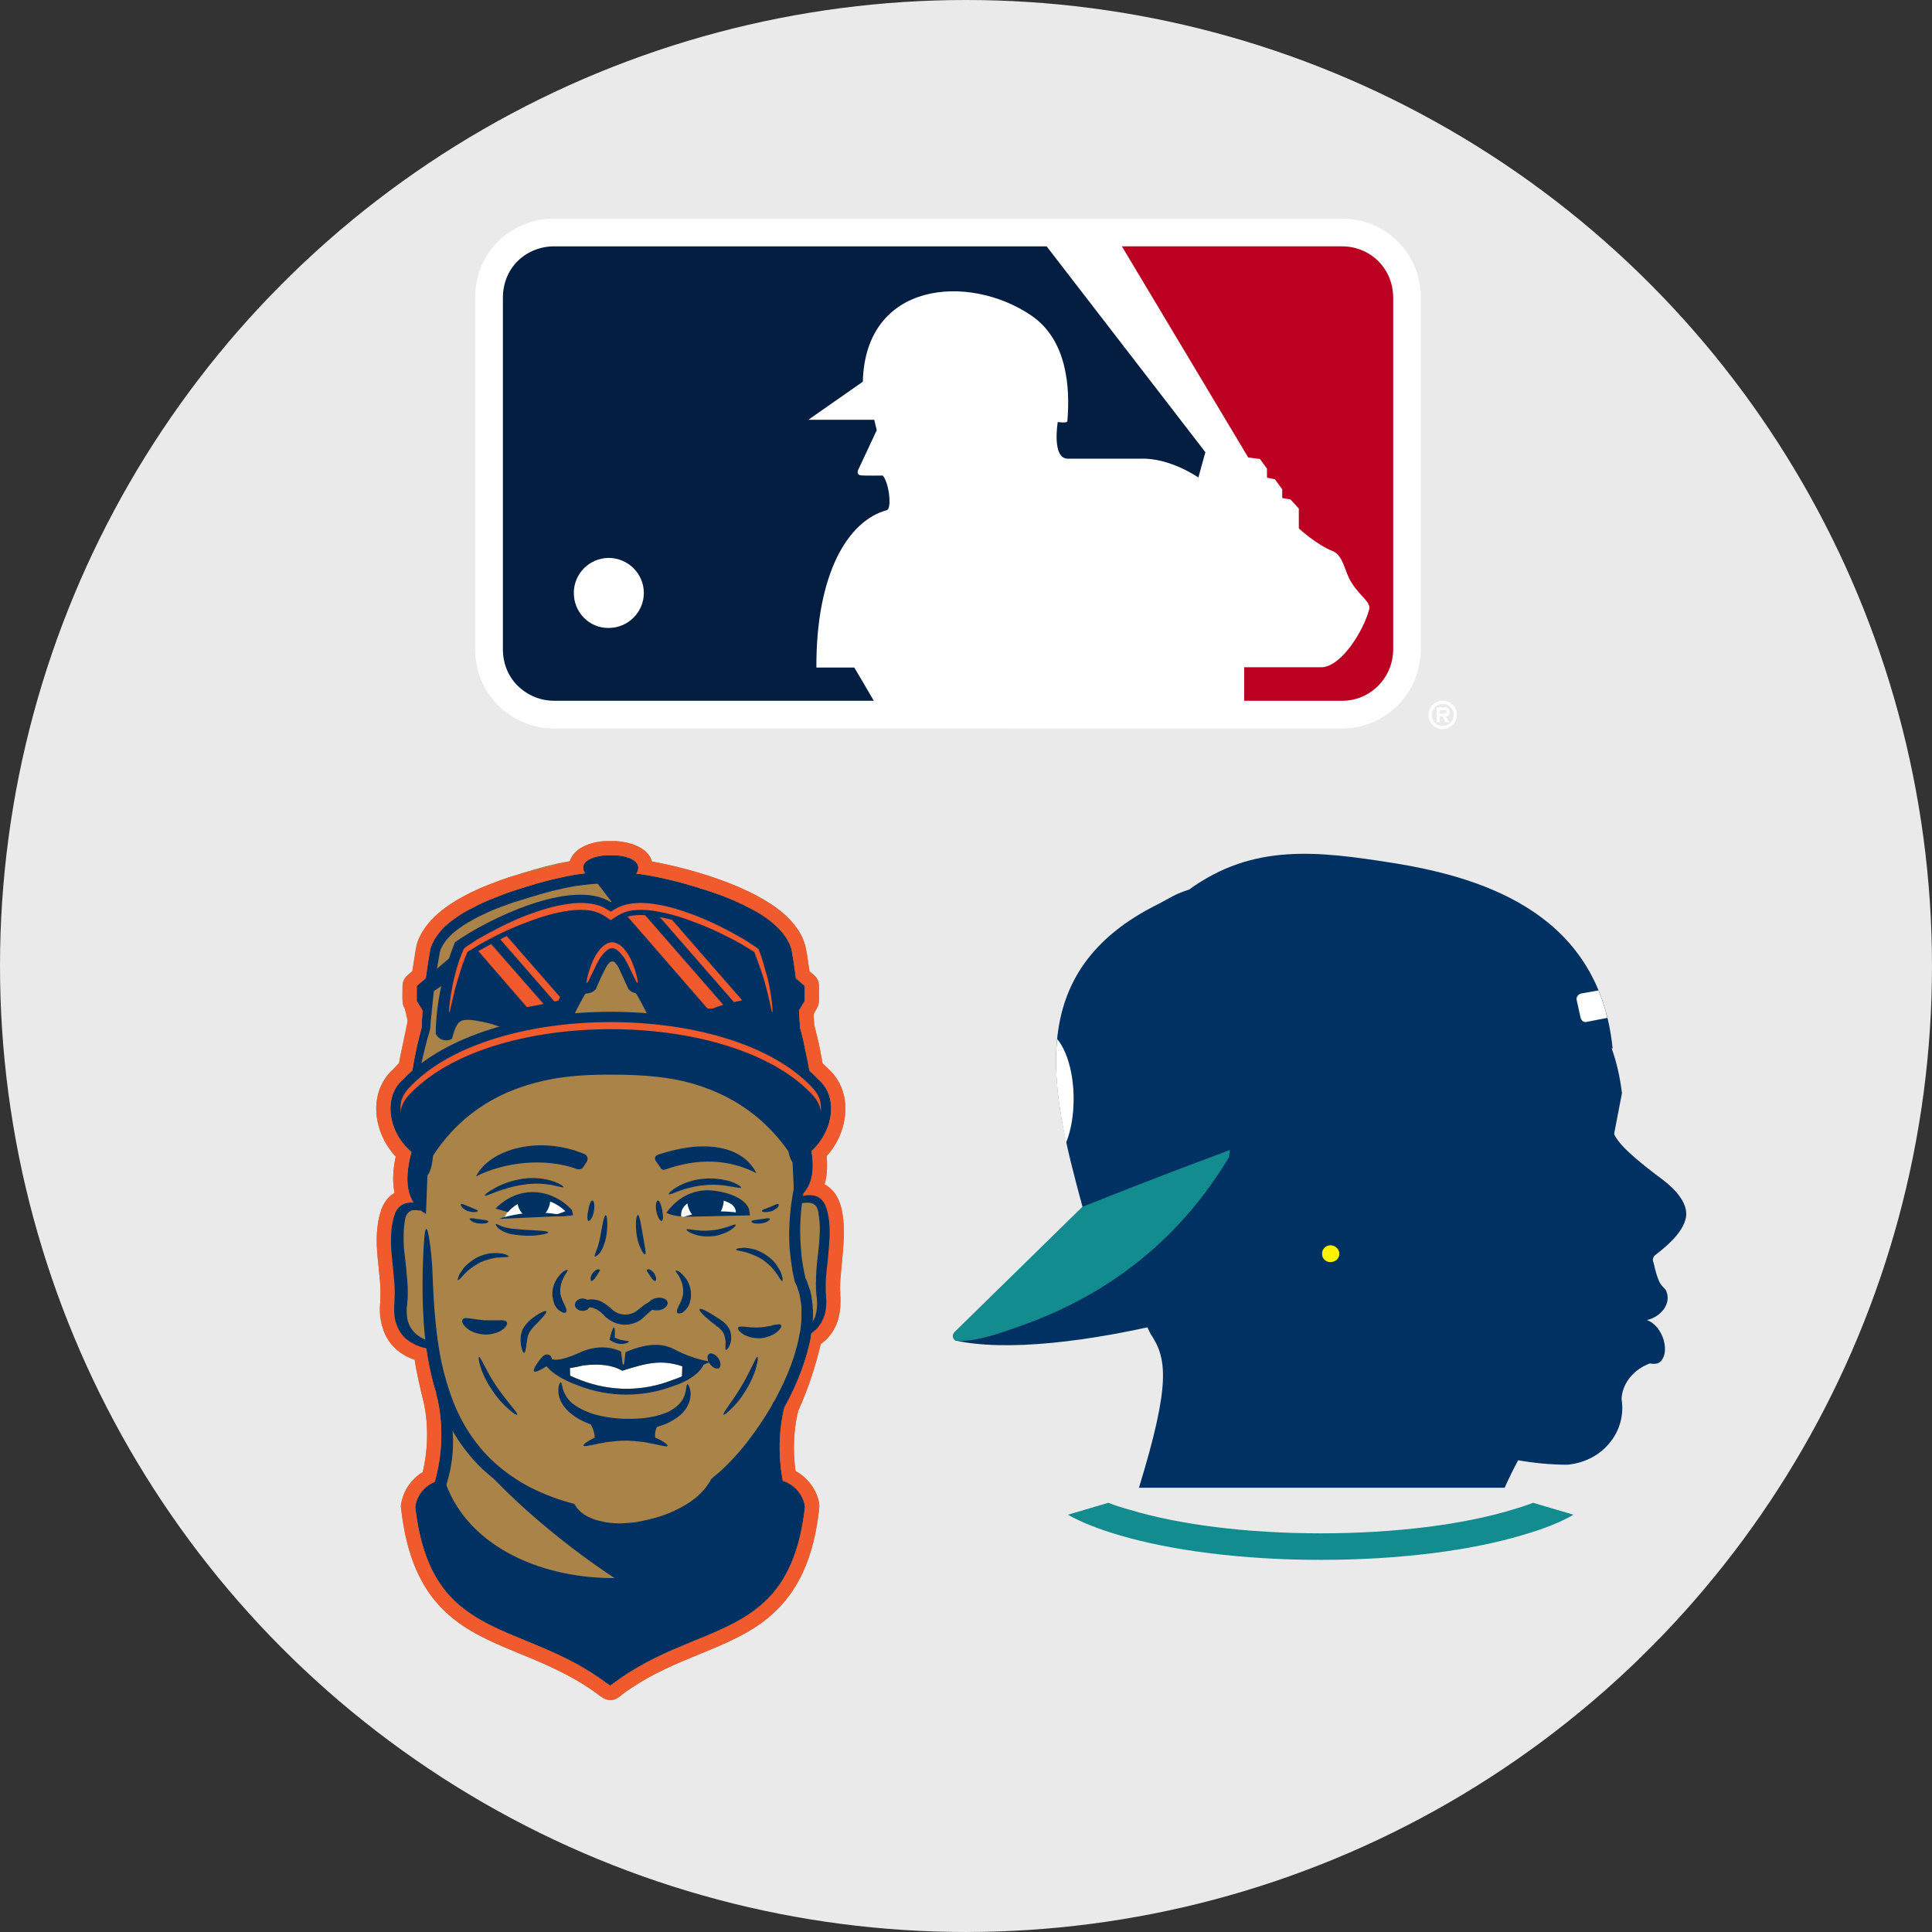 <svg viewBox="0 0 145.885 145.885" height="145.885" width="145.885" xmlns="http://www.w3.org/2000/svg" data-name="Layer 1" id="a">
  <rect x="0" y="0" width="145.885" height="145.885" fill="#333333" stroke="none"/>
  <circle fill="#eaeaea" r="72.942" cy="72.942" cx="72.942"></circle>
  <g>
    <path fill-rule="evenodd" fill="#a98348" d="M60.272,106.533c-.358,1.47-.403,3.028-.201,4.543,.962,.512,1.632,1.447,1.789,2.538,0,.089,.022,.178,0,.267-.38,3.474-1.454,6.569-4.383,8.684-1.543,1.113-3.377,1.804-5.143,2.538-1.923,.779-3.712,1.626-5.389,2.872-.067,.067-.134,.111-.201,.156-.403,.312-.939,.312-1.342,0-.067-.045-.134-.089-.201-.156-1.677-1.247-3.466-2.093-5.389-2.872-1.767-.735-3.6-1.425-5.143-2.538-2.929-2.115-4.003-5.211-4.383-8.684-.022-.089-.022-.178,0-.267,.157-1.047,.76-1.915,1.632-2.449,.447-1.848,.447-3.941-.022-5.678-.067-.289-.425-1.692-.581-2.806-.313-.111-.626-.245-.917-.445-.157-.089-.291-.2-.425-.312-.045-.022-.067-.067-.089-.089-.157-.134-.268-.267-.403-.423-.268-.334-.47-.735-.581-1.136-.134-.401-.201-.802-.224-1.202v-.289c0-.111,.022-.223,.022-.334,0-.067,.022-.134,.022-.2v-.2c.022-.557,0-1.113-.067-1.67-.045-.646-.134-1.269-.179-1.915-.045-.69-.045-1.381,.067-2.049,0-.067,.022-.134,.022-.223,0-.022,.022-.045,.022-.067,.022-.067,.022-.134,.045-.223,.045-.178,.089-.334,.134-.49,.067-.245,.201-.49,.358-.713,.179-.245,.403-.468,.671-.623h0c-.179-.868-.112-1.826,.089-2.739-.649-.69-1.096-1.514-1.319-2.427-.291-1.18-.179-2.472,.514-3.474,.157-.267,.358-.49,.604-.69,.134-.156,.291-.312,.447-.468,.089-.512,.201-1.024,.313-1.536,.089-.423,.201-.868,.313-1.291v-.045c.022-.111,.022-.223,.022-.334,.022-.156,.022-.334,.045-.512l-.268-.423c-.112-.178-.157-.356-.157-.557v-1.136c0-.312,.134-.601,.38-.802l.358-.312c.067-.468,.134-.913,.201-1.358,.022-.134,.045-.267,.067-.379v-.022c.022-.067,.022-.134,.045-.178v-.045l.022-.045v-.022l.045-.111,.067-.2,.067-.134c.067-.134,.134-.289,.224-.445,0-.022,.022-.045,.045-.067l.268-.401c.425-.534,.917-1.002,1.454-1.403,.514-.356,1.051-.668,1.588-.957,.537-.289,1.096-.534,1.677-.757,.559-.223,1.118-.423,1.7-.623,1.163-.379,2.348-.735,3.556-1.002,.291-.045,.581-.111,.872-.156,.313-1.047,1.61-1.425,2.616-1.514h.939c1.029,.089,2.348,.49,2.639,1.536,.268,.067,.559,.111,.85,.178,1.208,.245,2.393,.579,3.556,.957,1.163,.379,2.303,.824,3.377,1.381,.559,.289,1.096,.601,1.588,.957,.559,.401,1.051,.868,1.454,1.403,.246,.289,.425,.623,.581,.98,0,.022,.022,.022,.022,.045,.022,.089,.067,.178,.089,.267l.067,.156v.045c.022,.045,.022,.111,.022,.156,0,0,.022,0,.022,.022,.022,.111,.045,.245,.067,.379,.067,.445,.134,.913,.201,1.358l.358,.312c.246,.2,.358,.49,.358,.802v1.136c0,.2-.045,.379-.157,.557l-.246,.423c0,.178,.022,.356,.022,.512,.022,.111,.022,.223,.022,.334v.022l.022,.022c.112,.423,.201,.868,.313,1.291,.112,.512,.201,1.024,.291,1.536l.47,.468c.783,.69,1.208,1.692,1.252,2.739v.468c-.067,1.247-.581,2.427-1.409,3.34,.067,.735,.045,1.47-.157,2.138,.447,.245,.805,.623,1.006,1.069,.045,.111,.089,.2,.134,.312,.022,.089,.067,.178,.089,.289,.022,.134,.067,.267,.089,.401v.022c.134,.623,.157,1.269,.134,1.915-.022,.601-.089,1.202-.134,1.804-.067,.534-.134,1.069-.157,1.603v.512c0,.067,0,.111,.022,.178v.334l.022,.022v.49c0,.356-.045,.69-.134,1.047-.067,.334-.201,.668-.38,.98-.179,.289-.38,.557-.626,.802-.112,.089-.246,.2-.358,.289-.403,1.715-.962,3.407-1.7,5.032h0Z"></path>
    <path fill-rule="evenodd" fill="#003163" d="M50.075,66.83l-5.255-.512,10.779,14.117s5.635,3.518,5.546,3.206c-.089-.312-.313-3.63-.425-3.874-.112-.223-.335-2.694-.693-2.962-.358-.289-.693-4.988-.693-4.988,0,0-1.23-1.759-1.342-1.915-.134-.156-5.479-2.672-5.479-2.672l-2.438-.401Z"></path>
    <path fill-rule="evenodd" fill="#003163" d="M46.072,127.286c-.067-.045-.134-.111-.224-.156-6.463-4.877-13.328-3.006-14.491-13.36,.134-.935,.805-1.692,1.7-1.96l-.022-.089c.045,0,.067-.022,.112-.022,0,.022,0,.045,.022,.067,.112-.022,.246-.045,.38-.067,1.588,4.921,7.022,7.393,12.523,7.459,5.479-.067,10.935-2.538,12.523-7.459,.134,.022,.268,.045,.38,.067,0-.022,.022-.045,.022-.067,.045,0,.067,.022,.112,.022l-.022,.089c.894,.267,1.565,1.024,1.7,1.96-1.163,10.354-8.028,8.484-14.491,13.36-.089,.045-.157,.111-.224,.156h0Z"></path>
    <path fill-rule="evenodd" fill="#003163" d="M31.067,81.304l.537,.089c.134-.713,.291-1.492,.492-2.271,.089-.401,.201-.802,.335-1.225l.045-.178c.022-.111,.022-.134,.022-.2,0-.111,.022-.223,.022-.334,.022-.2,.045-.423,.067-.668,.089-.891,.179-1.826,.313-2.783,.067-.468,.157-.957,.246-1.447,.022-.134,.045-.267,.067-.379,0-.022,.022-.089,.045-.134l.045-.156c.067-.089,.112-.2,.157-.289,.067-.089,.134-.2,.201-.289,.291-.379,.671-.713,1.096-1.002,.403-.289,.872-.557,1.342-.802,.492-.245,.984-.468,1.498-.668,.537-.2,1.051-.401,1.61-.557,1.096-.356,2.214-.69,3.354-.935,1.163-.245,2.348-.379,3.556-.379s2.393,.156,3.556,.401c1.14,.245,2.281,.579,3.377,.913,1.096,.334,2.124,.735,3.086,1.225,.492,.245,.939,.512,1.364,.802s.783,.623,1.073,1.002c.157,.178,.268,.379,.358,.579,.022,.045,.045,.111,.067,.156l.022,.067v.045l.022,.022c.022,.111,.045,.245,.067,.379,.089,.49,.157,.98,.224,1.447,.134,.957,.246,1.893,.335,2.783,.022,.245,.045,.468,.045,.668,.022,.111,.022,.223,.045,.334,0,.067,0,.089,.022,.2l.045,.178c.112,.423,.224,.824,.313,1.225,.201,.779,.358,1.559,.514,2.271l.537-.089c-.112-.735-.268-1.514-.447-2.316-.067-.423-.179-.824-.291-1.247l-.045-.134v-.134c0-.111-.022-.223-.022-.334-.022-.223-.022-.445-.045-.668-.067-.913-.157-1.848-.268-2.828-.067-.49-.134-1.002-.224-1.492-.022-.134-.045-.267-.067-.379,0-.022,0-.045-.022-.089v-.045l-.045-.111-.067-.2c-.134-.267-.268-.534-.447-.757-.358-.468-.783-.846-1.23-1.18-.47-.334-.939-.623-1.454-.868-1.006-.534-2.102-.957-3.22-1.314-1.118-.356-2.259-.69-3.444-.935-1.208-.267-2.46-.423-3.735-.423-1.275-.022-2.527,.134-3.712,.401-1.208,.245-2.348,.601-3.466,.957-.559,.178-1.096,.379-1.632,.601-.537,.2-1.073,.445-1.565,.713-.514,.245-1.006,.534-1.454,.868-.47,.334-.895,.713-1.23,1.18-.089,.111-.179,.245-.246,.356l-.201,.401-.067,.2-.045,.111-.022,.045v.089c-.022,.111-.045,.245-.067,.379-.089,.49-.157,1.002-.224,1.492-.134,.98-.224,1.915-.291,2.828,0,.223-.022,.445-.045,.668v.334l-.022,.134-.022,.134c-.112,.423-.224,.824-.313,1.247-.179,.802-.313,1.581-.425,2.316h0Z"></path>
    <polygon fill-rule="evenodd" fill="#003163" points="60.026 76.806 60.764 75.581 60.764 74.446 57.097 71.306 58.192 73.978 59.87 75.092 60.026 76.806"></polygon>
    <path fill-rule="evenodd" fill="#003163" d="M31.335,87.205c-2.08-1.536-2.438-4.387-.917-5.678,6.485-6.836,24.934-6.836,31.397,0,.581,.49,.894,1.202,.939,2.004v.379c-.067,1.18-.693,2.449-1.834,3.296-2.124-3.83-5.389-5.856-9.191-6.702-2.751-.601-8.051-.623-10.846-.067-3.958,.802-7.38,2.806-9.549,6.769h0Z"></path>
    <path fill-rule="evenodd" fill="#f15a2c" d="M31.156,85.98c2.192-3.451,5.501-5.478,9.571-6.302,1.744-.356,3.779-.423,5.546-.423,1.811,.022,3.869,.111,5.635,.512,3.913,.868,7.067,2.872,9.191,6.213,.38-.423,.649-.957,.783-1.514,.335-1.403-.134-1.982-.984-2.783-6.329-5.968-23.011-6.012-29.451-.089-.895,.824-1.454,1.425-1.096,2.872,.157,.557,.425,1.091,.805,1.514h0Z"></path>
    <path fill-rule="evenodd" fill="#003163" d="M31.156,86.537c2.192-3.474,5.501-5.5,9.571-6.324,1.744-.334,3.779-.423,5.546-.401,1.811,0,3.869,.089,5.635,.49,3.913,.868,7.067,2.895,9.191,6.235,.38-.445,.649-.957,.783-1.536,.335-1.381-.134-1.982-.984-2.783-6.329-5.968-23.011-6.012-29.451-.089-.895,.824-1.454,1.425-1.096,2.872,.157,.579,.425,1.091,.805,1.536h0Z"></path>
    <path fill-rule="evenodd" fill="#003163" d="M48.196,65.517h0c0,.445-.403,.824-.894,.824h-2.348c-.492,0-.917-.379-.917-.824h0c0-.557,.805-.868,1.7-.935h.783c.894,.067,1.677,.379,1.677,.935h0Z"></path>
    <path fill-rule="evenodd" fill="#003163" d="M46.117,72.241c1.252,1.603,2.214,3.162,2.907,4.654,2.616,.623,4.316,.891,5.121,.779,.671-.289,1.409-.49,2.236-.623,.358-.045,.626-.067,.85-.022,.492,.089,.626,.512,.872,1.403,.224,.134,.47,.156,.716,.089,.224-.067,.425-.245,.537-.468-.045-2.249-.537-4.565-1.476-6.903-2.415-1.737-8.833-4.877-11.763-3.028-2.907-1.848-9.325,1.291-11.763,3.028-.939,2.338-1.431,4.654-1.454,6.903,.112,.223,.291,.401,.537,.468,.224,.067,.492,.045,.693-.089,.246-.891,.403-1.314,.895-1.403,.201-.045,.47-.022,.827,.022,.827,.134,1.588,.334,2.236,.623,.827,.111,2.527-.156,5.143-.779,.671-1.492,1.632-3.051,2.885-4.654h0Z"></path>
    <path fill-rule="evenodd" fill="#003163" d="M46.005,69.859l-.716-.445c-1.252-.802-4.025,.067-5.278,.534-1.431,.534-3.064,1.314-4.383,2.204-.403,1.091-.738,2.227-.939,3.362h.022c.47-.089,.939-.045,1.386,.022,.805,.111,1.61,.334,2.37,.623,.872,.022,2.572-.334,3.69-.601,.76-1.514,1.7-2.939,2.728-4.275l1.118-1.425h0Zm7.782,6.302c.76-.289,1.543-.512,2.37-.623,.447-.067,.917-.111,1.364-.022h.022c-.201-1.136-.514-2.271-.939-3.362-1.297-.891-2.929-1.67-4.383-2.204-1.252-.468-4.025-1.336-5.278-.534l-.693,.445,1.096,1.425c1.029,1.336,1.99,2.761,2.751,4.275,1.118,.267,2.818,.623,3.69,.601h0Z"></path>
    <path fill-rule="evenodd" fill="#f15a2c" d="M38.267,70.683c-.157,.067-.335,.156-.492,.245l4.092,4.698,.291-.067,.134-.267-4.025-4.609h0Zm-1.185,.601l3.958,4.52c-.425,.089-.85,.178-1.252,.245l-3.667-4.231c.313-.178,.649-.356,.962-.534h0Z"></path>
    <path fill-rule="evenodd" fill="#f15a2c" d="M55.419,75.671l-5.591-6.413c.313,.045,.626,.134,.917,.2l5.3,6.079c-.201,.045-.425,.089-.626,.134h0Zm-1.632,.49c.268-.111,.559-.2,.827-.289l-5.904-6.769c-.47-.022-.939,0-1.319,.111l6.038,6.947h.358Z"></path>
    <path fill-rule="evenodd" fill="#f15a2c" d="M46.117,69.48c-.157-.111-.335-.223-.492-.334-.067-.045-.134-.067-.179-.089l-.089-.045c-.022-.022-.045-.045-.089-.045-.224-.111-.492-.178-.738-.223-.514-.067-1.051-.045-1.588,.022-1.051,.156-2.035,.445-2.974,.802-.917,.334-1.789,.713-2.572,1.113-.38,.2-.76,.401-1.118,.601-.179,.111-.358,.2-.514,.312-.089,.045-.179,.111-.246,.156l-.134,.067c-.022,.022-.067,.045-.089,.067q-.022,.022-.022,.045c-.022,.045-.045,.089-.045,.134-.045,.089-.067,.156-.112,.245-.067,.178-.112,.334-.179,.49-.112,.312-.201,.623-.291,.913-.179,.557-.313,1.047-.403,1.47-.201,.802-.268,1.269-.313,1.269s-.022-.468,.112-1.314c.067-.423,.157-.935,.313-1.514,.067-.289,.157-.601,.268-.935,.045-.156,.089-.334,.157-.49,.022-.089,.067-.178,.089-.267,.022-.045,.022-.089,.045-.134l.045-.111v-.022c.022,0,.022-.022,.022-.022l.067-.022c.045-.045,.089-.067,.134-.111,.045-.022,.067-.045,.112-.089,.089-.045,.157-.089,.246-.156,.179-.111,.335-.223,.514-.334,.358-.2,.738-.423,1.14-.623,.783-.423,1.655-.846,2.594-1.202,.962-.356,1.968-.69,3.086-.846,.559-.089,1.14-.111,1.722-.022,.313,.045,.604,.111,.894,.245,.045,.022,.067,.022,.112,.045l.089,.067c.067,.022,.157,.067,.201,.111,.089,.045,.157,.089,.224,.134h0l.045-.022,.179-.111c.067-.045,.134-.089,.201-.111l.112-.067c.022-.022,.067-.022,.112-.045,.268-.134,.581-.2,.872-.245,.604-.089,1.185-.067,1.744,.022,1.096,.156,2.124,.49,3.064,.846,.939,.356,1.811,.779,2.616,1.202,.38,.2,.76,.423,1.118,.623,.179,.111,.358,.223,.514,.334,.089,.067,.179,.111,.246,.156,.045,.045,.089,.067,.134,.089,.045,.045,.089,.067,.134,.111l.045,.022,.022,.022,.022,.022,.022,.111,.067,.134c.022,.089,.045,.178,.089,.267,.045,.156,.112,.334,.157,.49,.089,.334,.179,.646,.268,.935,.157,.579,.246,1.091,.313,1.514,.134,.846,.134,1.314,.112,1.314-.045,0-.134-.468-.313-1.269-.112-.423-.224-.913-.403-1.47-.089-.289-.201-.601-.313-.913-.045-.156-.112-.312-.179-.49-.022-.089-.067-.156-.089-.245-.022-.045-.045-.089-.045-.134q-.022-.022-.022-.045c-.045-.022-.067-.045-.112-.067-.045-.022-.067-.045-.112-.067-.089-.045-.157-.111-.246-.156-.179-.111-.335-.2-.514-.312-.358-.2-.738-.401-1.14-.601-.783-.401-1.632-.779-2.572-1.113-.917-.356-1.923-.646-2.974-.802-.514-.067-1.051-.089-1.565-.022-.268,.045-.514,.111-.76,.223-.022,0-.045,.022-.089,.045l-.067,.045c-.067,.022-.112,.045-.179,.089-.179,.111-.335,.223-.514,.334h0Z"></path>
    <path fill-rule="evenodd" fill="#003163" d="M45.714,73.132c-.514,1.002-.716,1.559-.716,1.559-.246,.267-.604,.379-.939,.312-.358-.067-.626-.334-.76-.668,1.454-4.854,4.405-4.854,5.837,0-.112,.334-.38,.601-.738,.668-.335,.067-.693-.045-.939-.312,0,0-.246-.512-.716-1.559-.335-.735-.693-.69-1.029,0h0Z"></path>
    <path fill-rule="evenodd" fill="#f15a2c" d="M46.228,71.15c.157,0,.313,.067,.447,.134,.134,.067,.246,.156,.335,.245,.179,.178,.313,.379,.447,.579,.224,.379,.358,.757,.47,1.069,.201,.623,.268,1.024,.201,1.047-.045,.022-.201-.356-.492-.935-.134-.289-.291-.623-.514-.98-.134-.156-.246-.334-.403-.468-.157-.156-.335-.245-.492-.245s-.335,.089-.492,.245c-.157,.134-.291,.312-.403,.468-.224,.356-.38,.69-.514,.98-.291,.579-.447,.957-.492,.935-.067-.022,0-.423,.201-1.047,.112-.312,.246-.69,.47-1.069,.134-.2,.268-.401,.447-.579,.089-.089,.201-.178,.335-.245,.112-.067,.268-.134,.447-.134h0Z"></path>
    <polygon fill-rule="evenodd" fill="#003163" points="32.207 76.806 31.469 75.581 31.469 74.446 35.159 71.306 34.063 73.978 32.364 75.092 32.207 76.806"></polygon>
    <path fill-rule="evenodd" fill="#003163" d="M32.587,84.088c.224,2.294,.201,4.053-.313,4.676-.067,1.937-.112,2.895-.112,2.895-1.476-.802-1.789-2.516-.939-5.166l1.364-2.405Z"></path>
    <path fill-rule="evenodd" fill="#003163" d="M59.534,83.086c-.201,2.294-.179,4.053,.313,4.676,.089,1.937,.134,2.895,.134,2.895,1.454-.802,1.767-2.516,.939-5.166l-1.386-2.405Z"></path>
    <path fill-rule="evenodd" fill="#003163" d="M32.319,87.873c2.035-3.474,5.099-5.5,8.9-6.302,1.61-.356,3.489-.445,5.143-.423,1.677,0,3.6,.111,5.233,.49,3.645,.868,6.552,2.895,8.542,6.235,.335-.445,.604-.957,.738-1.536,.313-1.381-.134-1.982-.939-2.783-5.859-5.968-21.379-5.99-27.349-.089-.827,.824-1.342,1.425-1.006,2.872,.134,.579,.38,1.091,.738,1.536h0Z"></path>
    <path fill-rule="evenodd" fill="#003163" d="M60.048,89.32h-.022c-.335,1.559-.514,3.229-.403,4.943,.045,.445,.089,.868,.157,1.292,.022,.223,.067,.445,.112,.668,.022,.089,.045,.2,.067,.312l.045,.2c0,.022,.022,.045,.022,.067l.022,.067,.045,.067,.112,.267,.089,.289c.022,.045,.045,.089,.045,.134l.045,.156c0,.089,.045,.2,.045,.289,.045,.2,.067,.401,.089,.623v.935l-.022,.312-.045,.334c0,.089-.022,.2-.045,.312l-.067,.312c0,.111-.045,.223-.067,.334-.022,.089-.045,.2-.067,.312l-.089,.312c-.224,.868-.559,1.715-.939,2.538-.76,1.648-1.767,3.251-2.952,4.743-.447,.557-.939,1.091-1.431,1.581-.134,.111-.246,.245-.38,.356-.134,.111-.268,.245-.403,.334l-.246,.223c-.045,.022-.067,.067-.089,.089l-.045,.111-.067,.089c-.022,.045-.045,.067-.067,.111l-.067,.089-.134,.2c-.403,.512-.917,.935-1.498,1.291-.559,.334-1.163,.623-1.811,.846-.626,.2-1.275,.356-1.901,.468-.447,.067-.872,.089-1.297,.111-.134,0-.291-.022-.425-.022l-.246-.022-.224-.022c-.157-.022-.291-.045-.447-.089-.291-.067-.581-.134-.85-.267l-.089-.045c-.045,0-.067-.022-.112-.045-.045-.022-.112-.067-.179-.089-.112-.089-.224-.156-.335-.245-.112-.089-.179-.2-.291-.289l-.157-.245-.067-.089-.112-.045-.201-.045c-1.185-.334-2.303-.779-3.332-1.336-1.006-.557-1.923-1.247-2.706-2.004-.76-.757-1.409-1.603-1.923-2.494-.514-.891-.895-1.781-1.185-2.694-.604-1.781-.85-3.496-1.006-4.988-.157-1.514-.201-2.828-.246-3.897-.022-1.18-.447-4.877-.626-2.472-.045,.557-.089,1.403-.112,2.472-.022,1.069-.022,2.405,.089,3.941,.112,1.514,.313,3.273,.917,5.144,.291,.935,.671,1.893,1.208,2.828,.537,.935,1.208,1.848,2.035,2.694,.827,.824,1.789,1.559,2.885,2.16,1.073,.601,2.281,1.069,3.511,1.425h.045v.022h0l.022,.022,.089,.111c.112,.134,.246,.289,.38,.401,.134,.111,.291,.223,.447,.312,.089,.045,.157,.089,.246,.134,.045,.022,.067,.045,.112,.067l.134,.045c.313,.156,.671,.267,1.006,.334,.179,.045,.335,.089,.514,.089l.268,.045,.268,.022c.224,.022,.425,.022,.649,.022h.201c.492,0,.962-.045,1.431-.111,.693-.111,1.386-.267,2.057-.49,.671-.245,1.342-.534,1.968-.935,.626-.379,1.208-.868,1.7-1.47,.045-.089,.112-.156,.157-.245l.089-.111,.067-.134,.089-.134,.022-.022h-.022l.179-.134c.134-.111,.268-.245,.403-.356,.157-.134,.291-.267,.425-.401,.514-.512,1.006-1.069,1.476-1.648,1.208-1.559,2.236-3.206,3.019-4.943,.38-.868,.716-1.759,.962-2.65l.089-.356c.022-.111,.045-.223,.089-.334l.067-.334,.045-.356c.022-.111,.045-.223,.045-.356l.045-.334,.022-.223h0v-.022h0v-.022h0v-.022h0v-.022h0v-.022h0v-.022h0v-.022h0v-.022h0v-.022h0v-.022h.022v-.022h0v-.022h0v-.022h0v-.022h0v-.022h0v-.022h0v-.022h0v-.089h0v-.045h0v-.334h0v-.022h0v-.022h0v-.022h0v-.022h0v-.022h-.022v-.022h0v-.022h0v-.022h0v-.022h0v-.022h0v-.022h0v-.022h0v-.022h0v-.045c-.022-.245-.067-.468-.089-.713l-.067-.334-.045-.178c-.022-.045-.045-.111-.067-.156-.022-.111-.067-.223-.112-.334-.022-.111-.089-.223-.134-.334l-.045-.089-.022-.134c-.022-.111-.045-.2-.067-.312-.045-.2-.067-.401-.112-.601-.067-.423-.112-.824-.134-1.225-.134-1.648,0-3.229,.313-4.721l-.738-.178h0Z"></path>
    <path fill-rule="evenodd" fill="#003163" d="M33.213,113.436l-.827-.356c1.029-2.338,1.208-5.411,.537-7.883l.85,.623c.738,2.65,.537,5.077-.559,7.615h0Z"></path>
    <path fill-rule="evenodd" fill="#003163" d="M58.751,113.948c-.872-2.561-1.006-5.411-.358-8.083l.872,.267c-.492,1.915-.514,3.941-.112,5.856l-.403,1.96Z"></path>
    <path fill-rule="evenodd" fill="#003163" d="M35.047,109.004c2.438,3.451,8.006,8.15,12.523,10.889,4.763-.134,7.335-3.184,11.293-5.834,.246-.957,.358-1.425,.358-1.425-.671-2.405-.962-4.342-.872-5.834-1.185,1.96-2.572,3.652-4.182,5.099-3.802,3.897-7.603,4.587-11.427,2.026-3.958-1.336-6.686-3.362-8.207-6.057l.514,1.136Z"></path>
    <path fill-rule="evenodd" fill="#f15a2c" d="M29.68,80.747c-1.968,1.87-1.454,4.787,.201,6.591-.201,.913-.268,1.87-.089,2.739-.693,.379-.984,1.113-1.163,1.826-.514,2.204,.224,4.275,.089,6.346-.157,2.071,.559,3.719,2.594,4.431,.157,1.113,.514,2.516,.581,2.806,.47,1.737,.47,3.83,.022,5.678-.872,.534-1.476,1.403-1.632,2.449-.022,.089-.022,.178,0,.267,1.252,11.044,8.677,9.419,14.916,14.095,.447,.334,.962,.623,1.543,.156,3.578-2.806,7.715-3.385,10.734-5.567,2.929-2.115,4.003-5.211,4.383-8.684,.112-.957-.805-2.271-1.789-2.806-.201-1.514-.157-3.073,.201-4.543,.738-1.626,1.297-3.318,1.7-5.032,.112-.089,.246-.2,.358-.289,1.029-.98,1.185-2.204,1.118-3.518-.134-2.227,1.252-6.97-1.185-8.261,.201-.668,.224-1.403,.157-2.138,.827-.913,1.342-2.093,1.409-3.34,.112-2.472-1.588-3.429-1.722-3.674-.089-.512-.179-1.024-.291-1.536l-.335-1.336c-.045-.935-.134-.69,.201-1.269,.246-.401,.157-1.113,.157-1.692,0-.713-.649-.98-.716-1.113-.067-.445-.134-.913-.201-1.358-.157-.824-.313-1.314-.872-2.049-2.057-2.717-7.67-4.32-10.823-4.877-.291-1.047-1.61-1.447-2.639-1.536h-.85c-.939,0-2.393,.468-2.706,1.514l-4.428,1.158c-2.505,.824-6.15,2.294-7.089,4.988l-.38,2.16c-.067,.134-.738,.401-.738,1.113,0,.579-.089,1.292,.157,1.692l.224,.935-.335,1.67c-.112,.512-.224,1.024-.313,1.536-.157,.156-.313,.312-.447,.468h0Zm.313,10.577c.089-.134,.224-.245,.358-.334,.134-.089,.291-.134,.425-.156,.134-.022,.268-.045,.403-.022h.045c-.559-.868-.604-2.138-.157-3.83-1.834-1.559-2.102-4.231-.649-5.455,.224-.245,.47-.468,.716-.69,.089-.601,.224-1.225,.358-1.848,.089-.423,.201-.824,.313-1.247l.022-.134,.022-.134v-.334c.022-.223,.045-.445,.045-.668,.022-.045,.022-.111,.022-.156l-.447-.735v-1.136l.693-.579c0-.067,0-.156,.022-.223,.067-.49,.134-1.002,.224-1.492,.022-.134,.045-.267,.067-.379v-.089l.022-.045,.045-.111,.067-.2,.201-.401c.067-.111,.157-.245,.246-.356,.335-.468,.76-.846,1.23-1.18,.447-.334,.939-.623,1.454-.868,.492-.267,1.029-.512,1.565-.713,.537-.223,1.073-.423,1.632-.601,1.118-.356,2.259-.713,3.466-.957,.581-.134,1.163-.245,1.789-.312-.089-.111-.157-.267-.157-.423,0-.557,.805-.868,1.7-.935h.783c.894,.067,1.677,.379,1.677,.935,0,.156-.045,.312-.157,.445,.626,.089,1.208,.178,1.811,.312,1.185,.245,2.326,.579,3.444,.935,1.118,.356,2.214,.779,3.22,1.314,.514,.245,.984,.534,1.454,.868,.447,.334,.872,.713,1.23,1.18,.179,.223,.313,.49,.447,.757l.067,.2,.045,.111v.045c.022,.045,.022,.067,.022,.089,.022,.111,.045,.245,.067,.379,.089,.49,.157,1.002,.224,1.492,0,.067,.022,.156,.022,.223l.671,.579v1.136l-.425,.713v.178c.022,.223,.022,.445,.045,.668,0,.111,.022,.223,.022,.334v.134l.045,.134c.112,.423,.224,.824,.291,1.247,.157,.623,.268,1.247,.38,1.848,.246,.223,.47,.445,.693,.69,.581,.49,.894,1.202,.939,2.004v.379c-.067,1.047-.559,2.16-1.476,3.006,.246,1.425,.045,2.494-.604,3.206-.022,.045-.022,.111-.045,.178,.089-.022,.201-.045,.291-.045,.224-.022,.492-.022,.76,.089,.268,.111,.492,.356,.626,.623l.067,.2c.045,.067,.045,.134,.067,.2,.045,.134,.067,.245,.089,.379,.112,.512,.134,1.069,.112,1.648-.022,.579-.089,1.158-.134,1.737-.067,.579-.134,1.136-.157,1.67v.779c0,.067,.022,.111,.022,.178v.2c.022,.134,.022,.267,.022,.401,0,.289-.045,.557-.089,.802-.067,.245-.179,.49-.291,.713-.134,.2-.268,.401-.425,.534-.112,.111-.201,.178-.313,.245-.268,1.804-1.029,3.785-2.057,5.634-.425,1.781-.447,3.63-.134,5.433h.022l-.022,.022c.022,.022,.022,.045,.022,.067,.872,.289,1.543,1.024,1.677,1.96-1.163,10.354-8.028,8.484-14.491,13.36-.089,.045-.157,.111-.224,.156-.067-.045-.134-.111-.224-.156-6.463-4.877-13.328-3.006-14.491-13.36,.112-.846,.693-1.559,1.476-1.87,.626-2.138,.671-4.632,.089-6.702l.022,.022c-.335-1.113-.581-2.249-.76-3.407-.38-.089-.805-.223-1.208-.49-.112-.067-.224-.156-.335-.245-.112-.089-.201-.2-.291-.312-.179-.245-.335-.512-.425-.802-.112-.312-.157-.623-.157-.935-.022-.089,0-.156,0-.245v-.245c0-.067,.022-.156,.022-.223v-.223c.045-.557,0-1.18-.067-1.826-.045-.623-.134-1.269-.179-1.893-.045-.601-.022-1.225,.045-1.804,.022-.067,.022-.134,.045-.2,.022-.089,.022-.156,.045-.223,.022-.134,.067-.267,.112-.401,.045-.156,.112-.289,.201-.423h0Z"></path>
    <path fill-rule="evenodd" fill="#fff" d="M43.858,104.217c2.236,.868,4.674,.868,6.888,0,.268-.089,.537-.178,.76-.289v-.757c-1.588-.534-2.751-.245-4.517,.334-.716-.423-1.7-.557-2.952-.401-.358,.089-.693,.156-1.006,.2l.022,.579c.246,.111,.514,.223,.805,.334h0Z"></path>
    <path fill-rule="evenodd" fill="#fff" d="M38.088,91.948c.425-.935,1.342-1.536,2.37-1.581,1.006-.045,1.968,.49,2.46,1.381l-4.83,.2Z"></path>
    <path fill-rule="evenodd" fill="#fff" d="M51.215,91.814c.403-.913,1.006-1.559,2.035-1.603,1.029-.045,2.303,.534,2.795,1.425l-4.428,.245-.403-.067Z"></path>
    <path fill-rule="evenodd" fill="#003163" d="M32.274,101.834l.134-.49c-.358-.111-.76-.267-1.096-.512-.089-.067-.157-.134-.246-.223-.067-.067-.134-.156-.201-.245-.112-.178-.224-.379-.291-.601-.045-.245-.089-.49-.089-.757,0-.067,0-.134,.022-.2v-.2c.022-.067,.022-.134,.022-.223,.022-.067,.022-.156,.022-.223,.045-.646,.022-1.291-.045-1.96-.067-.646-.157-1.269-.201-1.87-.045-.601-.067-1.158-.022-1.67,.022-.067,.022-.134,.022-.178,.022-.067,.022-.134,.045-.2,.022-.134,.045-.245,.067-.356,.045-.2,.134-.334,.268-.423,.067-.045,.134-.089,.224-.111,.089-.022,.179-.022,.268-.022,.179-.022,.358,.022,.537,.045l.134-.468c-.201-.067-.403-.134-.671-.134-.112-.022-.246,0-.403,.022-.134,.022-.291,.067-.425,.156-.134,.089-.268,.2-.358,.334-.089,.134-.157,.267-.201,.423-.045,.134-.089,.267-.112,.401-.022,.067-.022,.134-.045,.223-.022,.067-.022,.134-.045,.2-.067,.579-.089,1.202-.045,1.804,.045,.623,.134,1.269,.179,1.893,.067,.646,.112,1.269,.067,1.826v.223c0,.067-.022,.156-.022,.223v.245c0,.089-.022,.156,0,.245,0,.312,.045,.623,.157,.935,.089,.289,.246,.557,.425,.802,.089,.111,.179,.223,.291,.312,.112,.089,.224,.178,.335,.245,.447,.289,.895,.423,1.297,.512h0Z"></path>
    <path fill-rule="evenodd" fill="#003163" d="M60.809,100.365l.268,.423c.179-.089,.335-.223,.514-.379,.157-.134,.291-.334,.425-.534,.112-.223,.224-.468,.291-.713,.045-.245,.089-.512,.089-.802,0-.134,0-.267-.022-.401v-.2c0-.067-.022-.111-.022-.178v-.779c.022-.534,.089-1.091,.157-1.67,.045-.579,.112-1.158,.134-1.737,.022-.579,0-1.136-.112-1.648-.022-.134-.045-.245-.089-.379-.022-.067-.022-.134-.067-.2l-.067-.2c-.134-.267-.358-.512-.626-.623-.268-.111-.537-.111-.76-.089-.224,.022-.425,.067-.604,.134l.134,.468c.157-.022,.335-.045,.492-.045,.179,0,.335,.022,.47,.089,.067,.045,.112,.067,.179,.134,.022,.022,.045,.067,.067,.089,0,.045,.022,.067,.045,.111,.022,.045,.022,.089,.045,.134,.022,.045,.022,.089,.045,.156,0,.111,.022,.223,.045,.334,.067,.468,.089,.98,.045,1.492-.022,.534-.089,1.113-.157,1.692-.067,.579-.112,1.18-.112,1.737-.022,.156,0,.289,0,.423v.223c0,.067,.022,.134,.022,.2s0,.134,.022,.223c0,.045,0,.111,.022,.178,0,.111,.022,.223,.022,.356,0,.445-.067,.868-.224,1.202-.089,.178-.179,.312-.291,.445s-.246,.245-.38,.334h0Z"></path>
    <path fill-rule="evenodd" fill="#003163" d="M54.301,100.276c-.045-.045-.089-.089-.157-.111-.045-.045-.112-.089-.157-.134-.112-.089-.201-.156-.313-.245-.179-.156-.358-.289-.492-.423-.268-.267-.403-.445-.358-.512,.045-.067,.268,.022,.604,.2,.157,.089,.335,.2,.559,.334,.089,.067,.201,.134,.313,.2,.045,.045,.112,.067,.157,.111,.067,.045,.134,.089,.201,.156,.246,.2,.447,.49,.514,.779,.067,.267,.045,.534,0,.735-.112,.401-.291,.579-.358,.557-.067-.022-.022-.267-.022-.601-.022-.178-.045-.356-.112-.534-.067-.2-.201-.356-.38-.512h0Z"></path>
    <path fill-rule="evenodd" fill="#003163" d="M57.41,101.055c-.268,0-.537-.022-.76-.089-.112-.022-.201-.067-.313-.111-.089-.022-.179-.089-.246-.134-.291-.178-.403-.379-.358-.468,.067-.111,.268-.089,.559-.067,.067,.022,.157,.022,.224,.022,.089,.022,.179,.022,.268,.022,.179,0,.38,.022,.581,0,.201,0,.38-.045,.559-.067,.089-.022,.179-.022,.268-.045,.067-.022,.157-.045,.224-.067,.268-.045,.492-.089,.559,0s-.022,.289-.291,.512c-.067,.067-.157,.111-.246,.178-.089,.045-.179,.089-.291,.134-.224,.089-.47,.156-.738,.178h0Z"></path>
    <path fill-rule="evenodd" fill="#003163" d="M57.611,95.132c-.246-.156-.514-.289-.738-.379-.112-.045-.246-.089-.358-.134-.089-.022-.201-.067-.291-.089-.403-.089-.649-.111-.649-.178,0-.022,.067-.067,.179-.089,.045-.022,.134-.022,.224-.022,.067-.022,.179-.022,.291-.022,.089,.022,.224,.022,.335,.045,.134,.022,.268,.067,.403,.089,.268,.089,.559,.223,.85,.423,.268,.178,.514,.401,.693,.623,.089,.111,.157,.223,.224,.334,.067,.111,.134,.223,.179,.312,.045,.111,.067,.2,.089,.289,.022,.067,.045,.156,.045,.2,.022,.134,.022,.2-.022,.2-.045,.022-.179-.2-.403-.534-.045-.067-.112-.156-.179-.245-.067-.089-.157-.178-.246-.289-.179-.178-.403-.356-.626-.534h0Z"></path>
    <path fill-rule="evenodd" fill="#003163" d="M36.59,99.697h1.073c.291-.022,.514,0,.604,.134,.067,.111-.022,.356-.335,.579-.067,.045-.157,.111-.268,.156-.089,.045-.201,.089-.335,.111-.224,.067-.514,.111-.805,.089-.268-.022-.559-.089-.783-.178-.112-.045-.224-.111-.313-.156-.089-.067-.179-.134-.246-.2-.268-.245-.335-.49-.246-.601,.089-.134,.313-.111,.604-.067,.134,.022,.313,.045,.492,.067s.358,.045,.559,.067h0Z"></path>
    <path fill-rule="evenodd" fill="#003163" d="M36.098,94.909c.313-.134,.604-.223,.895-.267,.157-.022,.291-.022,.403-.022,.134,0,.246,0,.358,.022,.112,0,.201,.022,.291,.045s.157,.045,.201,.067c.112,.045,.179,.089,.179,.111-.022,.067-.268,.045-.671,.089-.089,0-.201,0-.313,.022s-.246,.045-.358,.067c-.268,.067-.537,.156-.805,.267-.246,.134-.492,.289-.693,.445-.112,.067-.201,.156-.291,.223l-.224,.223c-.268,.289-.425,.49-.492,.468-.022-.022-.022-.089,.022-.2,.022-.045,.045-.134,.067-.2,.045-.067,.089-.156,.157-.245s.134-.2,.201-.289c.089-.111,.179-.2,.291-.289,.224-.2,.47-.379,.783-.534h0Z"></path>
    <path fill-rule="evenodd" fill="#003163" d="M46.34,101.345l-.045-.022q-.022,0-.045-.022l-.045-.022c-.067-.045-.112-.067-.179-.111,.067-.289,.089-.334,.112-.445,.022-.089,.045-.178,.089-.245,.045-.156,.089-.245,.134-.245,.045,.022,.067,.111,.067,.267v.267c0,.089-.022,.289-.022,.245v-.022h0l.022,.022h.022l.045,.022c.492,.245,.962,.178,.984,.267,.022,.045-.089,.111-.313,.156-.201,.045-.514,.045-.827-.111h0Z"></path>
    <path fill-rule="evenodd" fill="#003163" d="M40.079,100.454c-.134,.178-.224,.379-.246,.557-.045,.223-.067,.401-.089,.579-.045,.334-.089,.557-.179,.557-.067,0-.157-.2-.224-.557-.022-.178-.045-.401-.022-.646,.022-.267,.112-.557,.291-.802,.179-.245,.38-.445,.559-.579,.179-.134,.358-.267,.514-.356,.313-.178,.514-.245,.559-.2,.045,.067-.067,.245-.313,.512-.112,.134-.246,.267-.403,.423-.179,.178-.335,.334-.447,.512h0Z"></path>
    <path fill-rule="evenodd" fill="#003163" d="M37.149,104.952c-.224-.312-.38-.623-.537-.913-.134-.289-.246-.557-.313-.779-.157-.468-.179-.779-.134-.802,.134-.022,.537,1.069,1.342,2.249s1.632,2.004,1.543,2.115c-.045,.045-.313-.111-.671-.445-.358-.312-.827-.802-1.23-1.425h0Z"></path>
    <path fill-rule="evenodd" fill="#003163" d="M53.608,102.992c-.224-.289-.246-.623-.067-.757,.157-.111,.47,.022,.693,.312,.201,.289,.224,.623,.067,.757-.179,.111-.492-.022-.693-.312h0Z"></path>
    <path fill-rule="evenodd" fill="#003163" d="M40.996,102.413c.179-.178,.425-.178,.581-.022,.134,.156,.112,.423-.045,.579-.179,.156-1.051,.735-1.208,.579-.134-.156,.492-.98,.671-1.136h0Z"></path>
    <path fill-rule="evenodd" fill="#003163" d="M47.302,105.308c-1.208,0-2.438-.223-3.6-.668-1.386-.512-2.214-1.069-2.594-1.715l.403-.223c.291,.534,1.096,1.047,2.348,1.514,2.236,.868,4.674,.868,6.888,0,1.051-.334,1.722-.802,2.013-1.381l.38,.2c-.335,.668-1.096,1.225-2.236,1.603-1.163,.445-2.37,.668-3.6,.668h0Z"></path>
    <path fill-rule="evenodd" fill="#003163" d="M52.199,103.438c-1.946-.891-3.198-.579-5.21,.067-.716-.423-1.7-.557-2.952-.401-1.163,.289-1.923,.312-2.415,.111-.38-.267-.403-.512-.089-.69,.268,.289,1.006,.156,2.214-.379,1.118-.534,2.281-.512,3.153-.089l.112,.935c0,.067,.112,.067,.112,0l.112-.891c1.521-.646,2.661-.735,3.667-.223,.872,.468,1.789,.779,2.795,.957-.559,.156-.962,.401-1.23,.713l-.268-.111Z"></path>
    <path fill-rule="evenodd" fill="#003163" d="M47.168,108.025c-.939-.022-1.834-.2-2.616-.49-.38-.134-.738-.312-1.051-.512s-.604-.445-.805-.69c-.224-.245-.358-.512-.447-.779-.089-.245-.089-.468-.089-.646,.022-.356,.134-.534,.179-.534,.067,.022,.089,.2,.157,.49,.045,.156,.112,.334,.224,.512,.089,.178,.246,.356,.425,.534,.403,.334,.984,.646,1.677,.868,.693,.2,1.521,.334,2.37,.356,.85,.022,1.677-.045,2.37-.223,.358-.089,.671-.2,.962-.334,.268-.156,.514-.312,.693-.49,.179-.178,.313-.356,.403-.557,.089-.178,.134-.356,.157-.49,.045-.312,.067-.49,.134-.512,.045-.022,.157,.156,.224,.512,.022,.178,.022,.401-.045,.668-.067,.245-.179,.534-.403,.802-.201,.267-.47,.49-.805,.69-.313,.2-.693,.379-1.096,.49-.783,.245-1.677,.356-2.616,.334h0Z"></path>
    <path fill-rule="evenodd" fill="#003163" d="M47.235,108.782c-.447,0-.85,.045-1.23,.089-.179,.022-.358,.045-.514,.089-.179,.022-.335,.045-.47,.089-.559,.111-.917,.2-.962,.111-.045-.067,.246-.312,.805-.579,.157-.045,.313-.111,.492-.156,.157-.067,.358-.111,.559-.156,.38-.089,.85-.134,1.319-.156,.47,.022,.917,.067,1.319,.156,.201,.045,.38,.089,.559,.156,.179,.045,.335,.111,.47,.178,.559,.245,.85,.49,.827,.579-.045,.089-.403-.022-.984-.134-.134-.022-.291-.067-.447-.089-.179-.045-.358-.067-.537-.089-.38-.045-.783-.089-1.208-.089h0Z"></path>
    <path fill-rule="evenodd" fill="#003163" d="M44.909,108.849c1.521-.534,3.153-.512,4.651,.045-.246-.623-.022-1.336,.537-1.715-1.856,.646-3.913,.534-6.172-.356,.649,.445,1.051,1.225,.984,2.026h0Z"></path>
    <polygon fill-rule="evenodd" fill="#003163" points="43.031 103.148 43.053 104.128 41.801 103.371 41.756 103.037 43.031 103.148"></polygon>
    <polygon fill-rule="evenodd" fill="#003163" points="51.528 103.148 51.484 104.128 52.758 103.371 52.803 103.037 51.528 103.148"></polygon>
    <path fill-rule="evenodd" fill="#003163" d="M55.978,104.685c.716-1.18,1.096-2.249,1.208-2.227,.067,.022,.045,.312-.089,.779-.045,.223-.157,.49-.268,.779-.134,.267-.268,.579-.47,.891-.358,.623-.783,1.136-1.118,1.447-.335,.334-.559,.512-.604,.468-.112-.089,.649-.957,1.342-2.138h0Z"></path>
    <path fill-rule="evenodd" fill="#003163" d="M53.25,90.211l1.409,.178v.111c0,.49-.157,.935-.403,1.247-.626,.067-1.252,.089-1.878,.111-.268-.289-.47-.713-.492-1.18l1.364-.468Z"></path>
    <path fill-rule="evenodd" fill="#003163" d="M53.295,91.035c.157,0,.268-.134,.268-.312s-.112-.334-.268-.334c-.134,0-.268,.156-.268,.334s.134,.312,.268,.312h0Z"></path>
    <path fill-rule="evenodd" fill="#003163" d="M55.531,91.658c.447-.134,.581,.089,1.096,.089-.022-.067-.045-.423-.089-.49-.447-1.091-2.527-1.403-3.153-1.381-1.118,.022-2.214,.534-3.064,1.692,.246,.156,.671,.245,1.118,.289-.157-1.47,2.46-1.759,3.779-.935,.201,.134,.425,.445,.313,.735h0Z"></path>
    <path fill-rule="evenodd" fill="#003163" d="M53.765,93.351c-.291,.022-.559,.022-.805-.022-.224-.022-.447-.089-.626-.156-.335-.134-.514-.267-.492-.334,.045-.111,.872,.178,1.878,.067,1.006-.089,1.767-.534,1.834-.423,.045,.045-.112,.223-.425,.423-.157,.089-.358,.2-.581,.267-.224,.089-.492,.156-.783,.178h0Z"></path>
    <path fill-rule="evenodd" fill="#003163" d="M53.183,89.498c-.358,.022-.716,.089-1.051,.178-.157,.045-.313,.067-.447,.111s-.268,.089-.38,.134c-.47,.178-.76,.312-.805,.245-.045-.045,.201-.289,.649-.557,.134-.067,.246-.134,.403-.2,.134-.067,.291-.111,.47-.178,.335-.111,.716-.2,1.118-.223,.425-.045,.805-.022,1.163,.022,.179,.022,.335,.045,.492,.089,.157,.022,.291,.067,.425,.111,.492,.178,.76,.379,.738,.445-.022,.067-.335-.022-.827-.089l-.403-.067c-.157-.022-.313-.022-.47-.045-.335-.022-.693-.022-1.073,.022h0Z"></path>
    <path fill-rule="evenodd" fill="#003163" d="M49.56,91.458c-.089-.423,0-.802,.112-.802,.134-.022,.246,.312,.335,.735,.067,.401,.089,.757-.045,.802-.112,.022-.313-.289-.403-.735h0Z"></path>
    <path fill-rule="evenodd" fill="#003163" d="M44.417,91.391c.067-.423,.201-.757,.313-.735,.134,0,.201,.379,.112,.802-.067,.445-.291,.757-.403,.735-.112-.045-.112-.401-.022-.802h0Z"></path>
    <path fill-rule="evenodd" fill="#003163" d="M42.494,98.227c.067,.178,.179,.356,.224,.512,.067,.134,.089,.267,.022,.334-.067,.089-.201,.067-.358-.022-.179-.089-.38-.267-.514-.557-.022-.067-.045-.156-.089-.289-.022-.134-.067-.267-.067-.445-.022-.312,.067-.69,.224-1.002,.157-.312,.38-.557,.559-.713,.089-.067,.179-.111,.246-.134s.112-.045,.112-.022c.022,.022,0,.067-.022,.111-.045,.067-.089,.134-.134,.223-.112,.178-.246,.423-.313,.69-.089,.289-.089,.557-.067,.802,.022,.111,.067,.223,.089,.312,.045,.089,.045,.156,.089,.2h0Z"></path>
    <path fill-rule="evenodd" fill="#003163" d="M52.02,98.539c-.134,.289-.335,.468-.492,.579-.179,.067-.313,.089-.38,.022-.045-.089-.045-.223,.022-.356,.067-.156,.157-.312,.246-.512,.022-.045,.045-.111,.067-.2,.022-.089,.067-.178,.089-.312,.022-.223,.022-.512-.045-.779-.089-.289-.201-.534-.313-.713-.067-.089-.112-.156-.157-.2-.022-.067-.045-.111-.022-.111,.022-.022,.045-.022,.112,0,.067,.022,.157,.067,.246,.156,.179,.134,.403,.379,.559,.69,.157,.312,.246,.69,.224,1.024,0,.156-.022,.312-.067,.423-.022,.134-.067,.245-.089,.289h0Z"></path>
    <path fill-rule="evenodd" fill="#003163" d="M45.334,93.351c.157-.868,.268-1.581,.403-1.581,.067,0,.112,.178,.112,.49,.022,.289,0,.713-.089,1.18-.089,.445-.246,.846-.425,1.113-.089,.134-.201,.223-.268,.267-.089,.067-.134,.067-.157,.045-.045-.045,.045-.2,.134-.468,.112-.245,.201-.623,.291-1.047h0Z"></path>
    <path fill-rule="evenodd" fill="#003163" d="M48.084,93.306c-.134-.846-.045-1.559,.089-1.559,.112,0,.224,.668,.358,1.47,.067,.401,.134,.757,.179,1.024,.045,.267,.067,.445,0,.468-.045,.022-.179-.111-.291-.356-.134-.267-.268-.623-.335-1.047h0Z"></path>
    <path fill-rule="evenodd" fill="#003163" d="M43.992,98.984c.313,0,.559-.2,.559-.468,0-.245-.246-.468-.559-.468s-.581,.223-.581,.468c0,.267,.268,.468,.581,.468h0Z"></path>
    <path fill-rule="evenodd" fill="#003163" d="M49.985,98.583l-.067-.49c-.224,0-.492,.045-.738,.156-.134,.045-.268,.111-.403,.2-.112,.067-.246,.178-.358,.267-.224,.178-.425,.356-.649,.445-.022,0-.067,0-.089,.022l-.045,.022h-.045c-.067,.022-.134,.045-.179,.045-.134,.022-.268,.022-.403,0-.246-.022-.492-.134-.693-.289-.045-.045-.112-.089-.157-.134l-.067-.067-.045-.045-.067-.045c-.067-.045-.134-.111-.201-.156l-.201-.134c-.134-.089-.291-.156-.447-.2-.157-.045-.313-.067-.47-.067-.291,0-.559,.089-.76,.178l.157,.468c.358-.089,.76-.067,1.163,.223,.045,.022,.089,.067,.134,.089l.134,.134,.045,.022,.045,.045c.022,.045,.045,.067,.067,.089,.067,.067,.134,.134,.201,.178,.291,.223,.649,.423,1.073,.468,.201,.045,.403,.022,.604,0,.201-.045,.358-.089,.559-.178,.358-.156,.581-.423,.783-.601,.201-.178,.38-.334,.559-.445,.179-.089,.38-.156,.559-.2h0Z"></path>
    <path fill-rule="evenodd" fill="#003163" d="M49.605,98.004c.403-.067,.76,.089,.805,.334,.045,.267-.246,.534-.671,.601-.403,.045-.76-.089-.805-.356-.022-.267,.268-.512,.671-.579h0Z"></path>
    <path fill-rule="evenodd" fill="#003163" d="M43.187,91.369c-1.543-1.67-4.025-1.893-5.77-.111l.939,.267c1.118-1.291,2.997-1.336,4.338-.067-.179,.067-.514,.2-1.029,.356,.738,.045,1.275,.022,1.61-.067l-.089-.379Z"></path>
    <path fill-rule="evenodd" fill="#003163" d="M40.235,90.322c.693,0,1.297-.045,1.319,.223,0,.557-.268,1.069-.649,1.314-.47-.022-.917-.067-1.364-.134-.313-.267-.492-.69-.492-1.18,.089-.111,.492-.223,1.185-.223h0Z"></path>
    <path fill-rule="evenodd" fill="#003163" d="M40.392,91.035c.157,0,.268-.134,.268-.312s-.112-.334-.268-.334c-.134,0-.246,.156-.246,.334s.112,.312,.246,.312h0Z"></path>
    <path fill-rule="evenodd" fill="#003163" d="M51.618,91.881c1.632-.49,3.399-.557,5.054-.111l-5.054,.111Z"></path>
    <path fill-rule="evenodd" fill="#003163" d="M42.717,91.814c-1.677-.401-3.421-.312-5.054,.223l5.054-.223Z"></path>
    <path fill-rule="evenodd" fill="#003163" d="M50.209,88.318c2.505-.891,4.808-.802,6.91,.267-1.073-2.115-4.003-2.561-7.469-1.381-.179,.067-.246,.267-.157,.423,.134,.178,.291,.423,.403,.579,.067,.111,.201,.156,.313,.111h0Z"></path>
    <path fill-rule="evenodd" fill="#003163" d="M44.752,96.134c.045-.067,.089-.111,.157-.156,.045-.067,.112-.089,.157-.111,.112-.045,.179-.022,.224,.022,.022,.045-.022,.111-.067,.178-.022,.045-.045,.089-.089,.134-.022,.045-.067,.089-.089,.156-.045,.045-.089,.089-.112,.156-.045,.045-.067,.089-.112,.111-.045,.067-.112,.111-.157,.111s-.067-.089-.067-.2c0-.045,0-.111,.045-.178,.022-.067,.045-.156,.112-.223h0Z"></path>
    <path fill-rule="evenodd" fill="#003163" d="M49.381,96.134c-.045-.067-.089-.111-.157-.156-.045-.067-.112-.089-.157-.111-.112-.045-.179-.022-.224,.022-.022,.045,.022,.111,.067,.178,.022,.045,.045,.089,.089,.134,.022,.045,.067,.089,.089,.156,.045,.045,.089,.089,.112,.156,.045,.045,.067,.089,.112,.111,.045,.067,.112,.111,.157,.111s.089-.089,.067-.2c0-.045,0-.111-.045-.178-.022-.067-.045-.156-.112-.223h0Z"></path>
    <path fill-rule="evenodd" fill="#003163" d="M43.567,88.274c-2.46-.891-5.524-.512-7.626,.557,1.073-2.115,4.83-3.095,8.185-1.692,.224,.089,.313,.379,.179,.579-.089,.134-.179,.289-.268,.423-.112,.134-.291,.2-.47,.134h0Z"></path>
    <path fill-rule="evenodd" fill="#003163" d="M39.341,93.284c-.291-.022-.581-.067-.827-.111-.246-.067-.47-.156-.649-.267-.179-.089-.291-.2-.358-.312-.067-.089-.089-.156-.067-.178,.045,0,.089,.022,.179,.067,.089,.045,.224,.089,.38,.156,.157,.045,.358,.089,.604,.134,.224,.022,.492,.045,.76,.067,.559,.045,1.051,.067,1.431,.089,.358,.022,.604,.067,.604,.134,0,.045-.224,.134-.604,.178-.358,.067-.872,.089-1.454,.045h0Z"></path>
    <path fill-rule="evenodd" fill="#003163" d="M39.542,89.454c-.827,.111-1.543,.356-2.057,.534-.514,.2-.85,.356-.872,.289-.045-.045,.224-.289,.738-.557,.492-.289,1.252-.579,2.124-.713s1.7,0,2.259,.178c.537,.178,.827,.401,.805,.445-.022,.067-.358-.045-.895-.156-.537-.089-1.275-.156-2.102-.022h0Z"></path>
    <path fill-rule="evenodd" fill="#003163" d="M36.121,92.371c-.112,0-.224-.045-.313-.067-.089-.022-.157-.067-.201-.111-.112-.067-.157-.134-.134-.178,.045-.022,.134-.022,.268-.022,.045,.022,.134,.022,.201,.045,.089,0,.157,.022,.246,.022,.089,.022,.179,.022,.246,.045,.089,0,.157,.022,.224,.022,.112,.022,.201,.067,.224,.111,0,.045-.067,.089-.201,.134-.089,0-.157,.022-.268,.022-.089,0-.201,0-.291-.022h0Z"></path>
    <path fill-rule="evenodd" fill="#003163" d="M35.494,91.146c.067,.022,.157,.067,.224,.089,.022,.022,.067,.022,.089,.045,.045,0,.067,.022,.089,.022,.112,.067,.201,.111,.179,.134,0,.045-.089,.089-.246,.089h-.112c-.045,0-.089,0-.134-.022-.089,0-.201-.045-.313-.067-.089-.045-.179-.111-.246-.156-.045-.022-.067-.045-.089-.067-.022-.022-.045-.067-.067-.089-.089-.089-.089-.178-.045-.2,.045-.022,.134,0,.246,.045,.045,.022,.067,.022,.089,.045,.045,0,.067,.022,.112,.045,.067,.022,.134,.045,.224,.089h0Z"></path>
    <path fill-rule="evenodd" fill="#003163" d="M57.499,92.371c.112,0,.201-.045,.291-.067,.089-.022,.157-.067,.224-.111,.112-.067,.134-.134,.112-.178-.045-.022-.134-.022-.246-.022-.067,.022-.134,.022-.224,.045-.067,0-.157,.022-.246,.022-.089,.022-.157,.022-.246,.045-.067,0-.157,.022-.201,.022-.134,.022-.224,.067-.224,.111-.022,.045,.067,.089,.201,.134,.067,0,.157,.022,.246,.022s.201,0,.313-.022h0Z"></path>
    <path fill-rule="evenodd" fill="#003163" d="M58.125,91.146c-.089,.022-.157,.067-.224,.089-.045,.022-.067,.022-.112,.045-.022,0-.067,.022-.089,.022-.112,.067-.179,.111-.179,.134,0,.045,.089,.089,.246,.089h.112c.045,0,.089,0,.157-.022,.089,0,.179-.045,.291-.067,.089-.045,.179-.111,.246-.156,.045-.022,.067-.045,.112-.067,.022-.022,.045-.067,.067-.089,.067-.089,.067-.178,.022-.2-.045-.022-.134,0-.246,.045-.022,.022-.067,.022-.089,.045-.022,0-.067,.022-.089,.045-.067,.022-.157,.045-.224,.089h0Z"></path>
    <path fill-rule="evenodd" fill="#003163" d="M32.498,101.834l.112-.49c-.358-.111-.738-.267-1.073-.512-.089-.067-.157-.134-.246-.223-.067-.067-.134-.156-.201-.245-.134-.178-.224-.379-.291-.601-.067-.245-.089-.49-.089-.757v-.2c0-.067,0-.134,.022-.2,0-.067,.022-.134,.022-.223,0-.067,0-.156,.022-.223,.045-.646,0-1.291-.067-1.96-.045-.646-.134-1.269-.201-1.87-.045-.601-.045-1.158,0-1.67,0-.067,.022-.134,.022-.178,0-.067,.022-.134,.022-.2,.022-.134,.045-.245,.067-.356,.067-.2,.157-.334,.291-.423,.045-.045,.134-.089,.201-.111,.089-.022,.179-.022,.268-.022,.201-.022,.38,.022,.559,.045l.134-.468c-.201-.067-.425-.134-.671-.134-.134-.022-.268,0-.403,.022-.134,.022-.291,.067-.425,.156-.134,.089-.268,.2-.358,.334-.089,.134-.179,.267-.224,.423-.045,.134-.067,.267-.089,.401-.022,.067-.045,.134-.067,.223,0,.067-.022,.134-.022,.2-.089,.579-.089,1.202-.045,1.804,.045,.623,.112,1.269,.179,1.893,.067,.646,.089,1.269,.067,1.826v.223c-.022,.067-.022,.156-.022,.223-.022,.089-.022,.156-.022,.245v.245c.022,.312,.067,.623,.157,.935,.089,.289,.246,.557,.425,.802,.089,.111,.201,.223,.313,.312,.089,.089,.201,.178,.313,.245,.447,.289,.917,.423,1.319,.512h0Z"></path>
  </g>
  <g>
    <path fill-rule="evenodd" fill="#003163" d="M72.111,101.214c7.583,1.704,25.198-2.773,37.713-9.321l.503-16.805-38.216,26.126Z"></path>
    <path fill-rule="evenodd" fill="#003163" d="M122.44,82.538c-1.007,.969-1.107,2.472-.268,3.575,.47,.668,1.678,1.704,3.389,2.973,.839,.635,1.946,1.737,1.745,2.84-.168,.869-.939,1.804-2.315,2.84-.168,.134-.235,.368-.134,.568,.134,.601,.268,1.069,.403,1.37,.101,.267,.302,.468,.503,.668,.537,1.002-.336,2.071-1.409,2.305,1.241,.434,1.812,2.506,.973,3.174-.168,.134-.436,.167-.738,.1-1.208,.434-2.08,1.47-2.147,2.673,.201,1.203-.134,2.439-.939,3.374-.772,.935-1.946,1.503-3.187,1.604-4.899-.033-9.797-1.737-14.696-5.078l18.823-22.986Z"></path>
    <path fill-rule="evenodd" fill="#003163" d="M122.473,82.538c-.168-1.503-.805-4.51-2.08-5.412-15.937,2.573-26.674,7.15-31.875,10.557-3.691,1.938-4.865,4.711-3.523,8.319,.57,1.771,1.208,3.341,1.879,4.711,1.241,1.838,1.543,3.742-.872,11.626h27.614c1.141-2.573,2.751-5.145,4.597-7.651l4.261-22.15Z"></path>
    <path fill-rule="evenodd" fill="#138c90" d="M93.685,85.812c-3.724,7.016-9.361,11.827-16.977,14.433-1.241,.434-3.288,1.169-4.597,.969-.201-.2-.235-.401-.034-.635l12.18-11.927,9.428-2.84Z"></path>
    <path fill-rule="evenodd" fill="#003163" d="M81.741,91.124c20.366-8.118,33.552-12.061,40.028-11.961-1.007-9.889-9.227-12.829-16.575-13.998-5.704-.902-10.569-1.503-15.401,2.005-1.141,.367-1.376,.601-2.282,1.069-10.334,5.078-8.187,13.998-5.771,22.885h0Z"></path>
    <path fill-rule="evenodd" fill="#003163" d="M94.927,84.275c2.315-.802,5.57,1.27,7.247,4.677,1.711,3.374,1.174,6.782-1.141,7.584-2.315,.835-5.57-1.27-7.281-4.644-1.678-3.408-1.174-6.815,1.174-7.617h0Z"></path>
    <path fill-rule="evenodd" fill="#fff200" d="M100.463,94.031c.369,0,.671,.301,.671,.635,0,.368-.302,.635-.671,.635s-.637-.267-.637-.635c0-.334,.268-.635,.637-.635h0Z"></path>
    <path fill-rule="evenodd" fill="#fefefe" d="M121.366,76.858c-.168-.735-.403-1.437-.671-2.071l-1.309,.234c-.235,.067-.369,.267-.336,.468l.302,1.37c.067,.234,.268,.368,.47,.301l1.543-.301Z"></path>
    <path fill-rule="evenodd" fill="#fefefe" d="M79.828,78.462c-.268,2.439,.101,5.112,.671,7.818,.369-.902,.57-2.038,.57-3.308,0-1.938-.503-3.642-1.241-4.51h0Z"></path>
    <path fill-rule="evenodd" fill="#138c90" d="M80.634,114.377l3.053-.902c.503,.2,1.04,.368,1.644,.535,3.657,1.103,8.757,1.771,14.394,1.771,5.67,0,10.77-.668,14.428-1.771,.57-.167,1.107-.334,1.611-.535l3.053,.902c-1.04,.601-2.349,1.103-3.859,1.537-3.892,1.169-9.294,1.871-15.233,1.871-5.905,0-11.307-.702-15.233-1.871-1.476-.434-2.785-.935-3.859-1.537h0Z"></path>
  </g>
  <g>
    <g>
      <path fill="#fff" d="M101.346,16.51H41.837c-1.591,0-3.089,.61-4.219,1.715-1.124,1.12-1.736,2.623-1.736,4.247v26.557c0,1.625,.614,3.127,1.727,4.229,1.132,1.125,2.634,1.747,4.227,1.747l59.509,.002c3.277,0,5.942-2.683,5.942-5.98V22.469c0-1.615-.618-3.119-1.741-4.235-1.126-1.114-2.617-1.725-4.202-1.725h0Z"></path>
      <g>
        <path fill="#bc0022" d="M105.198,22.469c0-1.029-.391-2.023-1.124-2.752-.734-.726-1.713-1.116-2.727-1.116h-16.634l9.542,15.946,.882,.111,.532,.728v.681l.603,.125,.549,.758v.655l.626,.11,.627,.686v1.502s1.348,1.235,2.542,1.704c.844,.326,.934,1.663,1.442,2.389,.634,1.046,1.506,1.465,1.32,2.053-.426,1.568-2.03,4.206-3.523,4.334h-5.908v2.533h7.401c2.132,0,3.851-1.741,3.851-3.889V22.469h0Z"></path>
        <path fill="#041e42" d="M64.508,50.408h-2.864c-.025-7.144,2.412-11.098,5.309-11.882,.397-.072,.206-2.025-.296-2.618,0,0-1.404,.021-1.699-.019-.367-.1-.112-.504-.112-.504l1.355-2.896-.185-.792h-4.978l4.114-2.874c.192-7.587,7.97-8.178,12.66-5.041,2.784,1.845,3.002,5.499,2.784,8.028-.036,.163-.724,.055-.724,.055,0,0-.473,2.77,.764,2.77h5.472c2.232-.088,4.382,1.42,4.382,1.42l.527-1.912-11.985-15.541H41.837c-1.029,0-2.014,.391-2.756,1.118-.729,.726-1.107,1.723-1.107,2.752v26.557c0,1.04,.378,2.021,1.107,2.742,.742,.738,1.727,1.143,2.756,1.143h24.143c-.59-1.017-1.266-2.17-1.473-2.506h0Z"></path>
      </g>
      <path fill="#fff" d="M43.329,44.773c0-1.444,1.158-2.627,2.621-2.645,1.475,0,2.666,1.19,2.666,2.645s-1.191,2.644-2.666,2.644c-1.463,.011-2.621-1.182-2.621-2.644h0Z"></path>
    </g>
    <g>
      <path fill="#fff" d="M109.461,53.768c0-.298-.178-.342-.433-.342h-.545v1.111h.236v-.442h.191l.257,.442h.262l-.265-.442c.191-.013,.298-.122,.298-.328m-.429,.127h-.313v-.271h.259c.112,0,.25,0,.25,.124,0,.119-.065,.148-.197,.148"></path>
      <path fill="#fff" d="M108.932,52.914c-.593,0-1.063,.474-1.063,1.078,0,.587,.47,1.068,1.063,1.068,.596,0,1.07-.481,1.07-1.068,0-.603-.474-1.078-1.07-1.078h0Zm0,1.912c-.454,0-.825-.359-.825-.834,0-.484,.371-.843,.825-.843,.459,0,.838,.359,.838,.843,0,.475-.379,.834-.838,.834h0Z"></path>
    </g>
  </g>
</svg>